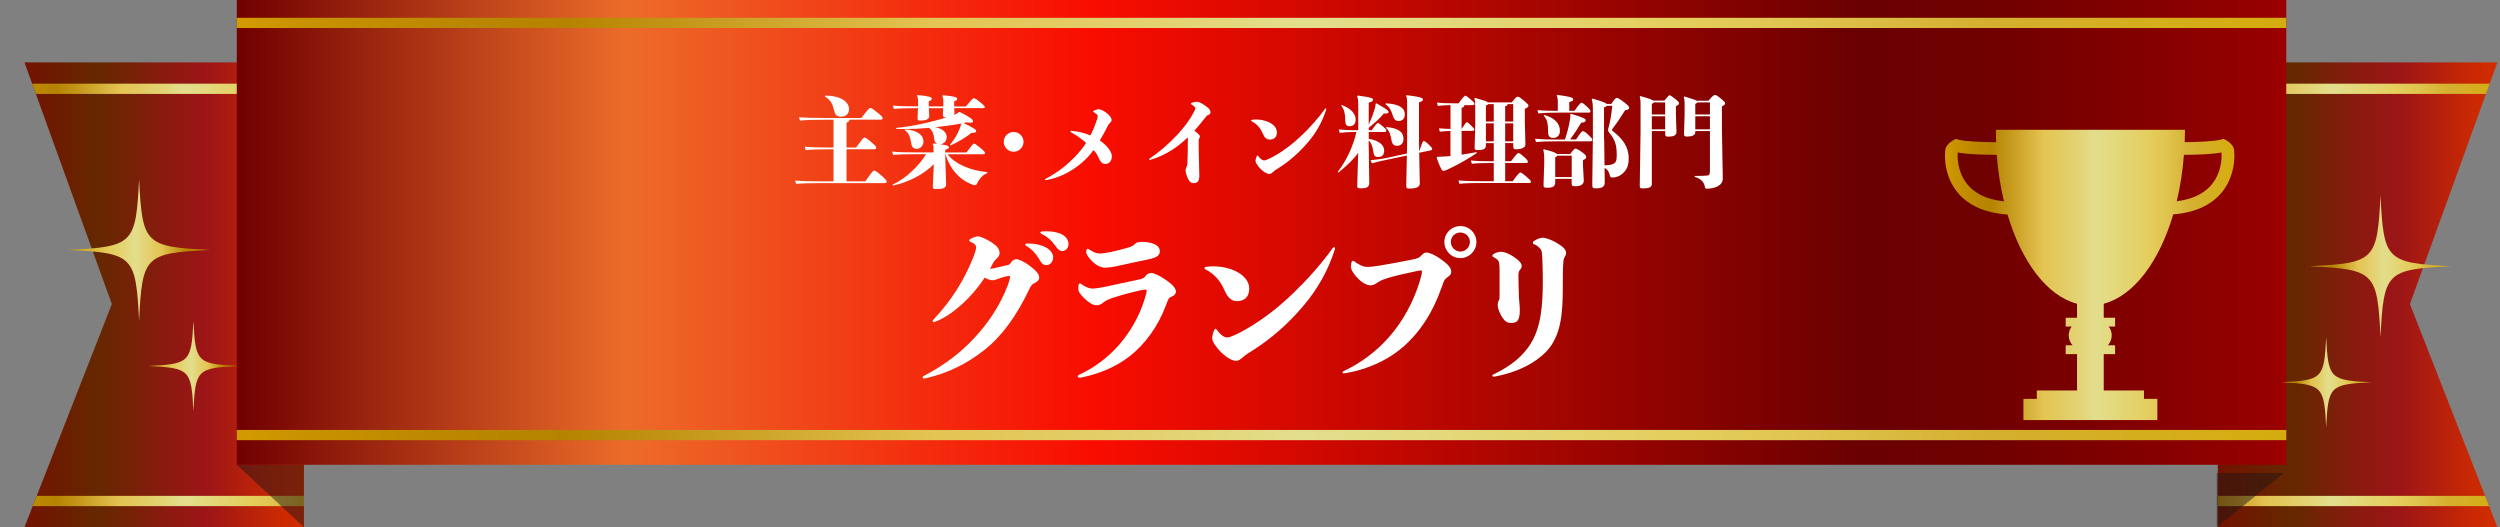 <?xml version="1.0" encoding="UTF-8"?>
<svg xmlns="http://www.w3.org/2000/svg" xmlns:xlink="http://www.w3.org/1999/xlink" viewBox="0 0 379.11 79.94">
  <rect x="0" y="0" width="379.11" height="79.94" fill="#808080" stroke="none"/>
  <defs>
    <linearGradient id="_名称未設定グラデーション_1087" data-name="名称未設定グラデーション 1087" x1="3.71" y1="44.7" x2="46.09" y2="44.7" gradientUnits="userSpaceOnUse">
      <stop offset="0" stop-color="#731200"/>
      <stop offset=".26" stop-color="#652800"/>
      <stop offset=".3" stop-color="#6a2602"/>
      <stop offset=".53" stop-color="#8e1911"/>
      <stop offset=".65" stop-color="#9c1517"/>
      <stop offset=".74" stop-color="#ac1c10"/>
      <stop offset=".9" stop-color="#c82804"/>
      <stop offset="1" stop-color="#d32d00"/>
    </linearGradient>
    <clipPath id="clippath">
      <polygon points="46.09 9.46 3.71 9.46 16.96 46.11 3.71 79.94 46.09 79.94 46.09 9.46" fill="none" stroke-width="0"/>
    </clipPath>
    <linearGradient id="_名称未設定グラデーション_132" data-name="名称未設定グラデーション 132" x1="0" y1="75.97" x2="53.65" y2="75.97" gradientUnits="userSpaceOnUse">
      <stop offset="0" stop-color="#d49b00"/>
      <stop offset=".03" stop-color="#c99200"/>
      <stop offset=".11" stop-color="#bb8700"/>
      <stop offset=".16" stop-color="#b68300"/>
      <stop offset=".23" stop-color="#c79b1e"/>
      <stop offset=".34" stop-color="#e4c452"/>
      <stop offset=".38" stop-color="#e3c85c"/>
      <stop offset=".47" stop-color="#e3d578"/>
      <stop offset=".52" stop-color="#e3de8d"/>
      <stop offset=".71" stop-color="#e4cd5c"/>
      <stop offset=".77" stop-color="#dfc34e"/>
      <stop offset=".85" stop-color="#d5b031"/>
      <stop offset="1" stop-color="#d5ac0e"/>
    </linearGradient>
    <linearGradient id="_名称未設定グラデーション_132-2" data-name="名称未設定グラデーション 132" y1="13.47" y2="13.47" xlink:href="#_名称未設定グラデーション_132"/>
    <linearGradient id="_名称未設定グラデーション_1087-2" data-name="名称未設定グラデーション 1087" x1="336.32" x2="378.71" xlink:href="#_名称未設定グラデーション_1087"/>
    <clipPath id="clippath-1">
      <polygon points="336.32 9.46 378.71 9.46 365.45 46.11 378.71 79.94 336.32 79.94 336.32 9.46" fill="none" stroke-width="0"/>
    </clipPath>
    <linearGradient id="_名称未設定グラデーション_132-3" data-name="名称未設定グラデーション 132" x1="325.46" x2="379.11" xlink:href="#_名称未設定グラデーション_132"/>
    <linearGradient id="_名称未設定グラデーション_132-4" data-name="名称未設定グラデーション 132" x1="325.46" y1="13.47" x2="379.11" y2="13.47" xlink:href="#_名称未設定グラデーション_132"/>
    <linearGradient id="_名称未設定グラデーション_1237" data-name="名称未設定グラデーション 1237" x1="35.91" y1="35.24" x2="346.71" y2="35.24" gradientUnits="userSpaceOnUse">
      <stop offset="0" stop-color="#700000"/>
      <stop offset=".19" stop-color="#ec6c2a"/>
      <stop offset=".34" stop-color="#f42a0d"/>
      <stop offset=".42" stop-color="#f90c00"/>
      <stop offset=".79" stop-color="#6a0000"/>
      <stop offset=".85" stop-color="#6f0000"/>
      <stop offset=".91" stop-color="#7e0000"/>
      <stop offset=".99" stop-color="#960000"/>
      <stop offset="1" stop-color="#9c0000"/>
    </linearGradient>
    <linearGradient id="_名称未設定グラデーション_132-5" data-name="名称未設定グラデーション 132" x1="35.91" y1="65.98" x2="346.71" y2="65.98" xlink:href="#_名称未設定グラデーション_132"/>
    <linearGradient id="_名称未設定グラデーション_132-6" data-name="名称未設定グラデーション 132" x1="35.91" y1="3.47" x2="346.71" y2="3.47" xlink:href="#_名称未設定グラデーション_132"/>
    <linearGradient id="_名称未設定グラデーション_132-7" data-name="名称未設定グラデーション 132" x1="294.94" y1="41.68" x2="338.83" y2="41.68" xlink:href="#_名称未設定グラデーション_132"/>
    <linearGradient id="_名称未設定グラデーション_132-8" data-name="名称未設定グラデーション 132" x1="345.9" y1="57.97" x2="359.6" y2="57.97" xlink:href="#_名称未設定グラデーション_132"/>
    <linearGradient id="_名称未設定グラデーション_132-9" data-name="名称未設定グラデーション 132" x1="350.23" y1="40.37" x2="371.76" y2="40.37" xlink:href="#_名称未設定グラデーション_132"/>
    <linearGradient id="_名称未設定グラデーション_132-10" data-name="名称未設定グラデーション 132" x1="-5508.85" y1="55.5" x2="-5495.15" y2="55.5" gradientTransform="translate(-5472.67) rotate(-180) scale(1 -1)" xlink:href="#_名称未設定グラデーション_132"/>
    <linearGradient id="_名称未設定グラデーション_132-11" data-name="名称未設定グラデーション 132" x1="-5504.52" y1="37.9" x2="-5482.98" y2="37.9" gradientTransform="translate(-5472.67) rotate(-180) scale(1 -1)" xlink:href="#_名称未設定グラデーション_132"/>
  </defs>
  <g isolation="isolate">
    <g id="_レイヤー_2" data-name="レイヤー 2">
      <g id="_デザイン" data-name="デザイン">
        <g>
          <g>
            <polygon points="46.09 9.46 3.71 9.46 16.96 46.11 3.71 79.94 46.09 79.94 46.09 9.46" fill="url(#_名称未設定グラデーション_1087)" stroke-width="0"/>
            <g clip-path="url(#clippath)">
              <g>
                <rect y="75.2" width="53.65" height="1.55" fill="url(#_名称未設定グラデーション_132)" stroke-width="0"/>
                <rect y="12.69" width="53.65" height="1.55" fill="url(#_名称未設定グラデーション_132-2)" stroke-width="0"/>
              </g>
            </g>
            <polygon points="336.32 9.46 378.71 9.46 365.45 46.11 378.71 79.94 336.32 79.94 336.32 9.46" fill="url(#_名称未設定グラデーション_1087-2)" stroke-width="0"/>
            <g clip-path="url(#clippath-1)">
              <g>
                <rect x="325.46" y="75.2" width="53.65" height="1.55" fill="url(#_名称未設定グラデーション_132-3)" stroke-width="0"/>
                <rect x="325.46" y="12.69" width="53.65" height="1.55" fill="url(#_名称未設定グラデーション_132-4)" stroke-width="0"/>
              </g>
            </g>
            <polygon points="46.09 70.48 46.09 79.94 35.91 70.48 46.09 70.48" fill="#221714" mix-blend-mode="multiply" opacity=".5" stroke-width="0"/>
            <polygon points="336.16 71.73 336.16 79.94 346.34 71.73 336.16 71.73" fill="#221714" mix-blend-mode="multiply" opacity=".5" stroke-width="0"/>
            <rect x="35.91" width="310.79" height="70.48" fill="url(#_名称未設定グラデーション_1237)" stroke-width="0"/>
            <rect x="35.91" y="65.2" width="310.79" height="1.55" fill="url(#_名称未設定グラデーション_132-5)" stroke-width="0"/>
            <rect x="35.91" y="2.7" width="310.79" height="1.55" fill="url(#_名称未設定グラデーション_132-6)" stroke-width="0"/>
            <path d="m338.8,22.91c0-.09-.02-.18-.03-.25-.02-.09-.01-.12-.09-.32-.46-.84-1.07-1.01-1.12-1.09l-.35-.2-.39.11c-.89.27-3.62.38-5.52.4.02-.62.04-1.25.04-1.88h-28.68c0,.63.02,1.26.04,1.89-1.9-.01-4.81-.11-5.74-.4l-.39-.11-.35.2c-.05.08-.66.25-1.12,1.09-.08.19-.07.22-.09.31-.04.23-.07.54-.07.96,0,1.26.27,3.47,1.81,5.43,1.39,1.79,3.84,3.23,7.68,3.48,2.13,7.18,5.99,12.34,10.54,13.53v2.12h-1.72v1.34h.91c-.28.37-.45.83-.45,1.34,0,.58.22,1.1.58,1.5h-1.04v1.34h1.72v5.51h-6.1v1.28h-2.03v3.21h20.31v-3.21h-2.03v-1.28h-6.1v-5.51h1.72v-1.34h-1.09c.36-.4.58-.92.58-1.5,0-.5-.17-.96-.45-1.34h.96v-1.34h-1.72v-2.12c4.55-1.2,8.41-6.36,10.54-13.55,3.72-.29,6.09-1.71,7.46-3.46,1.54-1.97,1.81-4.18,1.81-5.43,0-.28-.01-.52-.03-.7Zm-40.54,4.95c-1.16-1.47-1.4-3.25-1.4-4.25,0-.21.01-.37.02-.49,0,0,0,0,0,0,1.58.31,4.15.35,5.91.36.19,2.48.57,4.85,1.1,7.06-3.02-.33-4.66-1.45-5.64-2.69Zm37.24,0c-.96,1.2-2.54,2.3-5.41,2.66.53-2.2.9-4.56,1.09-7.04,1.75-.01,4.18-.06,5.69-.36,0,0,0,0,0,0,.01.11.02.29.02.49,0,.99-.24,2.78-1.4,4.24Z" fill="url(#_名称未設定グラデーション_132-7)" stroke-width="0"/>
            <g>
              <path d="m359.6,57.97c-6.3.31-6.54.56-6.85,6.85-.31-6.3-.56-6.54-6.85-6.85,6.3-.31,6.54-.56,6.85-6.85.31,6.3.56,6.54,6.85,6.85Z" fill="url(#_名称未設定グラデーション_132-8)" stroke-width="0"/>
              <path d="m371.76,40.37c-9.89.48-10.28.87-10.77,10.77-.48-9.89-.87-10.28-10.77-10.77,9.89-.48,10.28-.87,10.77-10.77.48,9.89.87,10.28,10.77,10.77Z" fill="url(#_名称未設定グラデーション_132-9)" stroke-width="0"/>
            </g>
            <g>
              <path d="m22.48,55.5c6.3.31,6.54.56,6.85,6.85.31-6.3.56-6.54,6.85-6.85-6.3-.31-6.54-.56-6.85-6.85-.31,6.3-.56,6.54-6.85,6.85Z" fill="url(#_名称未設定グラデーション_132-10)" stroke-width="0"/>
              <path d="m10.32,37.9c9.89.48,10.28.87,10.77,10.77.48-9.89.87-10.28,10.77-10.77-9.89-.48-10.28-.87-10.77-10.77-.48,9.89-.87,10.28-10.77,10.77Z" fill="url(#_名称未設定グラデーション_132-11)" stroke-width="0"/>
            </g>
          </g>
          <g>
            <path d="m152.6,40.26c.49-.1.52-.16.83-.62.23-.23.47-.34.73-.34.34,0,1.25.44,2,1.01.88.65,1.43,1.22,1.43,1.82,0,.36-.34.62-.62.75-.49.21-.62.42-.94,1.09-1.87,3.93-4.13,7.05-6.81,9.15-2.55,1.98-5.33,3.43-8.71,4.21-.1.03-.31.08-.39.08-.13,0-.21-.08-.21-.16s.03-.16.13-.21c2.86-1.51,5.41-3.3,7.67-5.75,2.16-2.29,3.93-4.94,5.15-8.11.13-.36.31-.99.31-1.17,0-.13-.05-.16-.21-.16-.13,0-.6.1-.68.13-.26.1-.62.18-.88.29-.31.13-.6.23-.86.23-.31,0-.78-.13-1.22-.39-.68,1.04-1.51,2.08-2.42,3.04-1.53,1.56-3.28,2.96-5.15,3.67-.05.03-.08.03-.13.03-.1,0-.18-.08-.18-.16s.03-.13.1-.21c1.33-1.4,2.55-2.96,3.54-4.52,1.01-1.59,1.82-3.22,2.55-5.02.16-.42.39-1.07.39-1.4,0-.26-.1-.44-.34-.6-.13-.08-.26-.16-.49-.26-.13-.05-.21-.13-.21-.21s.08-.16.18-.23c.39-.23.83-.39,1.14-.39.39,0,1.33.42,2.08.91.78.52,1.2.96,1.2,1.64,0,.39-.16.52-.49.86-.26.26-.42.44-.78,1.17-.05.1-.13.23-.18.36.62-.08,1.72-.39,2.47-.55Zm3.3-3.33c1.2,0,2.13.26,2.81.65.6.36.99.86.99,1.46,0,.65-.47,1.17-1.01,1.17-.36,0-.68-.16-.99-.7-.62-1.12-1.27-1.74-2.05-2.21-.13-.05-.18-.13-.18-.21s.08-.16.26-.16h.18Zm2.83-1.85c.96,0,1.66.16,2.21.42.68.34,1.09.88,1.09,1.48s-.39,1.09-.91,1.09c-.34,0-.6-.1-1.01-.7-.73-1.01-1.3-1.48-2.16-1.9-.13-.05-.18-.13-.18-.21s.08-.13.23-.16c.26-.03.49-.03.73-.03Z" fill="#fff" stroke-width="0"/>
            <path d="m173.89,44.13c0-.21-.13-.21-.23-.21-.21,0-.68.1-1.04.18-.99.23-2.34.57-3.38.91-.34.1-1.4.42-1.85.81-.39.31-.65.47-1.09.47-.6,0-1.14-.39-1.69-.88-.52-.47-1.09-1.12-1.09-1.51v-.31c0-.1,0-.21.03-.31.03-.21.1-.29.21-.29.08,0,.16.03.23.1.29.21.57.36.75.44.36.16.65.23.96.23.52,0,1.33-.16,2.05-.31,1.61-.34,3.15-.68,4.71-1.01.83-.18.91-.18,1.25-.57.26-.39.55-.47.88-.47.44,0,1.27.42,2,.91.86.57,1.74,1.27,1.74,1.92,0,.18-.13.52-.55.7-.6.23-.62.44-.94,1.27-1.22,3.33-3.22,6.01-5.51,7.8-2.05,1.61-4.5,2.63-7.12,3.2-.13.03-.39.08-.52.08-.16,0-.26-.08-.26-.18,0-.08.05-.18.21-.26,2.29-1.07,4.29-2.57,5.95-4.42,1.77-2,3.17-4.45,3.93-6.89.13-.44.36-1.12.36-1.4Zm-9.15-6.14c.03-.18.08-.26.18-.26.05,0,.13.03.21.08.29.18.55.31.75.42.36.16.65.21,1.01.21.34,0,1.07-.13,1.59-.23.75-.16,1.92-.47,2.73-.7.57-.18.73-.36.96-.57.26-.23.49-.26,1.01-.26.65,0,1.27.1,1.74.29.62.23.96.62.96,1.12,0,.7-.57.96-1.43,1.17-1.33.31-3.54.73-4.97,1.07-.73.18-1.53.26-1.9.26-.75,0-1.46-.47-1.95-.96s-.91-1.04-.91-1.35v-.26Z" fill="#fff" stroke-width="0"/>
            <path d="m182.65,40.65c0-.1.08-.16.23-.18.36-.05.73-.08,1.12-.08,1.27,0,2.57.31,3.54.81,1.09.57,1.9,1.46,1.9,2.55,0,1.27-.73,1.92-1.87,1.92-.81,0-1.4-.55-1.85-1.59-.68-1.53-1.53-2.5-2.86-3.2-.13-.05-.21-.13-.21-.23Zm5.88,13.47c-.49.44-.73.6-1.09.6-.68,0-1.66-.68-2.37-1.4-.7-.75-1.25-1.53-1.25-2.03,0-.26.1-.78.29-1.2.08-.16.13-.23.21-.23s.16.08.23.18c.23.34.44.55.62.7.26.21.55.44.94.44.44,0,1.77-.65,2.63-1.14,2.63-1.48,5.1-3.38,7.41-5.62,2.05-1.98,4.06-4.19,5.98-6.84.05-.08.13-.1.18-.1.08,0,.13.05.13.16s-.03.18-.05.26c-.99,3.12-2.6,5.95-4.68,8.4-2.42,2.89-5.04,5.1-7.51,6.68-.75.49-1.25.75-1.66,1.14Z" fill="#fff" stroke-width="0"/>
            <path d="m215.62,41.22c0-.21-.03-.21-.18-.21-.21,0-.86.16-1.22.23-1.17.26-2.55.55-3.64.88-.42.13-1.12.34-1.61.68-.44.29-.7.47-1.14.47-.62,0-1.3-.44-1.85-.99-.6-.6-1.12-1.3-1.12-1.85,0-.18.03-.39.08-.62.05-.18.13-.26.23-.26.08,0,.18.05.26.13.36.29.73.44.96.57.36.18.73.23,1.04.23.29,0,.96-.08,1.64-.18,1.61-.26,3.46-.6,4.94-.91,1.07-.21,1.22-.31,1.61-.73.29-.29.47-.36.73-.36.42,0,1.3.39,2.13.99s1.59,1.22,1.59,1.87c0,.29-.03.49-.44.78-.6.44-.65.57-.91,1.35-1.48,4.26-3.51,7.28-6.27,9.59-2.26,1.87-5.23,3.15-8.29,3.69-.16.03-.29.05-.39.05-.13,0-.18-.05-.18-.16,0-.05.05-.13.16-.18,2.6-1.22,4.97-2.96,6.94-5.23,2.08-2.34,3.69-5.38,4.63-8.45.13-.47.31-1.09.31-1.4Zm5.85-2.08c-1.35,0-2.44-1.09-2.44-2.44s1.09-2.42,2.44-2.42,2.42,1.09,2.42,2.42-1.09,2.44-2.42,2.44Zm0-.99c.78,0,1.43-.65,1.43-1.46s-.65-1.43-1.46-1.43-1.43.65-1.43,1.43.65,1.46,1.46,1.46Z" fill="#fff" stroke-width="0"/>
            <path d="m233.87,39.03c-.03-1.01-.1-1.14-.49-1.51-.29-.26-.47-.39-.75-.49-.13-.05-.18-.13-.18-.23,0-.08.05-.18.18-.26.39-.26.94-.49,1.27-.49.52,0,1.3.29,2.11.75.88.52,1.48.99,1.48,1.56,0,.13-.05.36-.16.52-.16.26-.23.42-.26.88-.08.99-.08,1.72-.08,3.61,0,4.08-.21,7.57-2.57,10.01-1.59,1.61-4.16,3.07-7.85,3.74-.18,0-.26-.05-.26-.16,0-.08.05-.13.16-.18,2.81-1.35,4.55-2.89,5.64-4.65,1.56-2.5,1.85-5.67,1.85-9.67,0-1.14-.05-2.63-.08-3.43Zm-6.47,2.11c0-1.07-.03-1.51-.36-1.79-.18-.13-.34-.26-.52-.34-.13-.05-.21-.13-.21-.23,0-.08.05-.18.18-.26.36-.23.81-.34,1.14-.34.47,0,1.22.29,1.87.73.65.44,1.25.91,1.25,1.4,0,.18-.05.36-.18.52-.21.23-.31.42-.31.96,0,1.12.05,2.18.08,3.33.03.65.13,1.27.13,1.85,0,1.56-.34,2-1.27,2-.73,0-1.01-.29-1.38-.83-.29-.44-.7-1.27-.7-1.85,0-.34.05-.52.18-.75.1-.21.1-.39.1-.68v-3.72Z" fill="#fff" stroke-width="0"/>
          </g>
          <g>
            <path d="m128.82,18.15c-.02.21-.1.3-.45.44v3.78h1.44c.93-1.27,1.16-1.52,1.27-1.52s.3.06.95.62c.7.6.84.72.84.92,0,.21-.09.25-.51.25h-3.99v4.86h2.85c.99-1.41,1.15-1.62,1.35-1.62.15,0,.36.12,1.01.67.72.62.88.83.88.98,0,.19-.09.24-.52.24h-9.55c-1.31,0-2.9.03-3.67.12l-.14-.51c.87.09,2.5.12,3.81.12h2.01v-4.86h-.55c-1.31,0-2.9.03-3.67.12l-.14-.51c.87.09,2.5.12,3.81.12h.55v-4.21h-1.42c-1.3,0-2.9.03-3.67.12l-.14-.51c.87.09,2.51.12,3.81.12h5.64c.99-1.29,1.22-1.52,1.35-1.52.18,0,.31.08,1,.63.78.61.87.76.87.91,0,.2-.09.24-.38.24h-4.63Zm-3.67-3.66c2.34.02,3.6.96,3.6,2.04,0,.81-.51,1.16-1.26,1.16-.63,0-.87-.36-.98-.85-.23-1.01-.5-1.65-1.44-2.23l.08-.11Z" fill="#fff" stroke-width="0"/>
            <path d="m143.37,23.12h3.19c.72-.99,1-1.33,1.14-1.33s.31.09.94.61.73.68.73.81-.07.18-.31.18h-5.37c1.05,1.41,3.36,2.47,6.01,2.71v.17c-.61.21-1.15.73-1.56,1.6-.06.13-.15.21-.29.21-.1,0-.27-.04-.48-.12-1.88-.71-3.33-2.34-3.99-4.57h-.03v.66l.12,3.85c.02.6-.46.77-1.38.77-.54,0-.66-.03-.63-.54l.15-3.23c-1.56,1.58-3.93,2.76-6.18,3.24l-.08-.14c1.96-.87,4.09-2.92,5.08-4.62h-1.32c-1.54,0-2.9.03-3.68.12l-.13-.51c.87.09,2.22.12,3.81.12h2.46c0-.73-.01-1.04-.12-1.27l.1-.1.61.07c-.27-.1-.45-.33-.48-.67-.09-.92-.36-1.46-.82-1.75-1.26.12-2.49.18-3.57.18-.51,0-.98-.01-1.41-.04v-.13c2.42-.24,5.11-.81,7.63-1.59h-.09c-.3,0-.45-.12-.44-.47l.04-.93h-2.17l.06,1.15c.03.5-.45.72-1.32.72-.38,0-.48-.06-.45-.48l.07-1.4c-1.53,0-2.89.03-3.67.12l-.13-.51c.87.09,2.23.12,3.81.12v-.69c0-.41-.04-.69-.17-.92l.1-.1c1.8.15,2.15.31,2.15.54,0,.17-.13.27-.46.39v.78h2.21v-.68c0-.4-.05-.69-.17-.91l.1-.1c1.78.15,2.17.31,2.17.54,0,.16-.14.27-.46.39v.77h1.78c.83-1,1.06-1.25,1.2-1.25s.34.1.93.58c.65.52.73.62.73.75s-.07.18-.31.18h-4.32l.04.67c.02.14-.04.25-.13.36.39-.15.65-.28.78-.43l.15-.02c1.57.78,2.01,1.15,2.01,1.38,0,.17-.06.25-.36.25-.14,0-.33-.02-.58-.06l-.5.1c1.74.84,1.92,1.04,1.92,1.22s-.14.28-.62.28h-.1c-.84.69-2.02,1.38-3.15,1.9l-.1-.1c.72-.87,1.16-1.63,1.49-2.5.13-.36.19-.54.24-.73-.81.17-1.65.29-2.46.39-.51.07-1.02.13-1.51.18,1.18.2,1.74.84,1.74,1.5s-.46,1.02-.96,1.08c.96.14,1.29.25,1.29.45,0,.17-.1.25-.56.4v.39Zm-6.12-3.5c2,.12,2.79.96,2.79,1.81,0,.63-.45,1.14-1.01,1.14-.48,0-.75-.24-.82-.73-.18-1.16-.46-1.73-1.02-2.12l.06-.1Z" fill="#fff" stroke-width="0"/>
            <path d="m153.71,23.01c-.83,0-1.5-.68-1.5-1.5s.67-1.5,1.5-1.5,1.5.67,1.5,1.5-.68,1.5-1.5,1.5Z" fill="#fff" stroke-width="0"/>
            <path d="m166.13,18.75c.18-.47.33-.9.33-1.12,0-.15-.06-.23-.19-.33-.14-.1-.24-.19-.4-.29-.06-.03-.09-.07-.09-.1,0-.04.03-.09.09-.12.25-.15.58-.22.79-.22.25,0,.78.27,1.15.57.46.36.75.69.75,1.05,0,.23-.09.31-.27.48-.21.18-.27.35-.4.62-.35.67-.71,1.35-1.11,2.01,1.06.73,1.83,1.67,1.83,2.43,0,.61-.39,1.14-1,1.14-.54,0-.77-.39-1.14-1.21-.17-.38-.39-.65-.65-.9-.51.71-1.11,1.36-1.8,1.95-1.42,1.19-3.09,2.16-5.25,2.58-.08.02-.15.03-.21.03s-.1-.04-.1-.09.02-.08.08-.1c1.84-.96,3.28-2.11,4.51-3.4.62-.63,1.17-1.32,1.65-2.06-.66-.58-1.39-1.14-2.31-1.62-.04-.03-.08-.08-.08-.12s.04-.1.12-.1c1.06.1,2.04.33,2.92.71.29-.56.56-1.14.78-1.75Z" fill="#fff" stroke-width="0"/>
            <path d="m180.14,20.81c-.24.24-.48.45-.73.67-1.42,1.23-3.12,2.21-4.96,2.76-.03,0-.04.01-.08.01-.07,0-.1-.04-.1-.1,0-.04.02-.07.08-.12,1.47-.98,2.85-2.19,4.11-3.52,1-1.06,1.93-2.25,2.56-3.5.12-.24.24-.45.24-.58,0-.15-.06-.21-.23-.34-.07-.06-.18-.15-.33-.24-.08-.03-.1-.09-.1-.13s.03-.09.1-.12c.24-.1.57-.17.79-.17.25,0,.67.18,1.15.51.51.34.92.66.92,1.09,0,.18-.09.31-.33.4-.25.1-.31.21-.66.65-.48.6-.94,1.19-1.45,1.74.12.07.22.17.31.24.34.29.52.45.52.62,0,.15-.03.22-.1.33-.06.1-.08.15-.08.38v.29c0,2.21.1,3.87.1,5.01,0,.79-.33,1.08-.85,1.08-.39,0-.63-.17-.88-.71-.17-.34-.35-.87-.35-1.19,0-.25.08-.46.15-.58.09-.15.12-.38.13-.61.04-.89.06-2.19.06-3.65v-.21Z" fill="#fff" stroke-width="0"/>
            <path d="m189.72,18.27c0-.06.04-.09.13-.1.21-.03.42-.05.65-.05.73,0,1.48.18,2.04.47.63.33,1.09.84,1.09,1.47,0,.73-.42,1.11-1.08,1.11-.46,0-.81-.31-1.06-.92-.39-.88-.88-1.44-1.65-1.84-.07-.03-.12-.08-.12-.13Zm3.39,7.77c-.29.25-.42.34-.63.34-.39,0-.96-.39-1.37-.81-.4-.44-.72-.89-.72-1.17,0-.15.06-.45.17-.69.04-.09.07-.14.12-.14s.09.04.13.1c.13.19.25.31.36.4.15.12.31.26.54.26.25,0,1.02-.38,1.52-.66,1.51-.85,2.94-1.95,4.27-3.24,1.18-1.14,2.34-2.42,3.45-3.94.03-.04.07-.06.1-.06.04,0,.07.03.07.09s-.01.1-.03.15c-.57,1.8-1.5,3.44-2.7,4.85-1.4,1.66-2.91,2.94-4.33,3.85-.44.29-.72.44-.96.66Z" fill="#fff" stroke-width="0"/>
            <path d="m205.97,19.74v-4.02c0-.42-.02-.75-.17-1.12l.1-.11c2.15.27,2.31.44,2.31.63,0,.18-.1.3-.65.44v3.33c.42-.93.62-1.44.84-2.15.15-.46.21-.75.21-1l.12-.07c1.54.88,1.83,1.09,1.83,1.33,0,.15-.14.22-.51.22h-.21c-.76.9-1.38,1.41-2.28,2.16v.36h.46c.65-.93.83-1.09.93-1.09s.33.17.71.48c.48.42.57.54.57.66,0,.18-.09.23-.34.23h-2.33v1.02c1.5.27,2.34.92,2.34,1.78,0,.74-.39.99-.92.99-.45,0-.65-.21-.72-.78-.12-.91-.35-1.41-.71-1.74v.39l.09,6.07c.02.66-.51.81-1.2.81-.58,0-.63-.03-.62-.54l.14-4.84c-.67.96-1.6,1.84-2.98,2.98l-.12-.1c1.35-1.75,2.35-3.9,2.83-6.04h-.27c-.78,0-1.33.03-2.26.12l-.14-.51c1,.09,1.62.12,2.4.12h.52Zm-2.5-3.81c1.46.51,2.11,1.41,2.11,2.19,0,.71-.39,1.02-.9,1.02-.46,0-.69-.13-.69-1.12,0-.76-.17-1.5-.6-1.98l.07-.1Zm9.87,7.66l-2.92.61c-.84.18-1.68.36-2.37.57l-.22-.48c.76-.06,1.69-.18,2.55-.36l2.97-.65.03-1.72v-5.91c0-.66-.03-.93-.17-1.12l.1-.1c1.92.24,2.47.39,2.47.63,0,.19-.1.33-.6.46v6.07l.03,1.29.06-.02c.36-1.21.51-1.47.63-1.47.13,0,.33.1.84.61.39.39.44.47.44.58,0,.14-.04.18-.3.24l-1.67.34.09,4.65c.02.58-.6.78-1.57.78-.42,0-.5-.05-.48-.53l.09-4.5Zm-3.21-7.92c1.83.09,2.9.57,2.9,1.68,0,.67-.4,1-.96,1-.44,0-.71-.3-.85-.79-.21-.72-.48-1.31-1.12-1.75l.04-.14Zm.1,3.6c1.75.15,2.6.69,2.6,1.8,0,.67-.41,1.04-.96,1.04-.44,0-.74-.23-.83-.72-.13-.72-.27-1.54-.85-1.98l.04-.13Z" fill="#fff" stroke-width="0"/>
            <path d="m219.96,19.86c-.58.02-1.12.04-1.62.1l-.13-.51c.57.06,1.14.1,1.75.1v-3.61c-.79.02-1.38.04-1.92.12l-.13-.51c.79.09,1.6.12,2.82.12h.46c.73-1.02.9-1.15,1-1.15.14,0,.29.09.77.51.57.48.63.6.63.72,0,.15-.08.19-.3.19h-1.22c-.03.23-.15.35-.43.42v3.21c.55-.87.7-1.03.78-1.03.13,0,.23.06.63.46.45.45.51.52.51.65,0,.15-.08.19-.3.19h-1.62v3.61c.7-.1,1.41-.22,2.25-.38l.06.14c-1.54,1.02-3.1,1.89-4.56,2.55-.25.12-.39.15-.5.15-.12,0-.21-.06-.3-.24-.29-.52-.54-1.16-.74-1.77l.08-.12c.48-.02.94-.03,1.41-.07.21-.02.42-.03.61-.06v-3.79Zm9.51,1.84h-1.22v2.75h.89c.84-1.11,1-1.25,1.11-1.25.14,0,.35.14.83.56.55.49.61.65.61.76,0,.15-.07.2-.3.2h-3.14v2.76h1.14c.72-.99,1.02-1.32,1.15-1.32s.3.09.95.65c.6.52.67.63.67.76s-.08.18-.31.18h-6.88c-1.54,0-2.9.03-3.67.12l-.13-.51c.87.09,2.22.12,3.81.12h1.54v-2.76h-.65c-1.21,0-1.98.03-2.68.12l-.14-.51c.79.09,1.6.12,2.82.12h.65v-2.75h-1.19v.35c0,.54-.42.71-1.24.71-.36,0-.47-.03-.47-.39v-.08l.09-3.4v-2.01c0-1.38,0-1.64-.14-1.94l.1-.1c1.37.38,1.83.54,1.96.69h3.62c.55-.73.76-.87.9-.87s.36.1.94.6c.54.46.69.6.69.77s-.17.3-.55.48v2.05l.09,3.35c.02.54-.83.73-1.33.73-.44,0-.52-.06-.52-.6v-.33Zm-4.14-3.27h1.19v-2.64h-.84c-.04.08-.14.12-.35.21v2.43Zm0,3h1.19v-2.73h-1.19v2.73Zm2.92-3h1.22v-2.64h-.84c-.04.21-.18.29-.38.31v2.33Zm1.22.27h-1.22v2.73h1.22v-2.73Z" fill="#fff" stroke-width="0"/>
            <path d="m237.32,21.15c.33-1.01.6-2.01.75-2.98.04-.29.07-.45.07-.6,0-.08-.01-.15-.03-.23l.13-.08c1.91.57,2.22.75,2.22.99,0,.19-.21.33-.68.36-.55.93-1.15,1.83-1.68,2.54h.9c.73-1.1.9-1.26,1.04-1.26.15,0,.31.08.81.54.48.45.61.6.61.77,0,.18-.09.23-.35.23h-5.19c-1.26,0-2.16.03-3,.12l-.13-.51c.94.09,1.87.12,3.13.12h1.38Zm-1.08-5.49c0-.54-.03-.85-.18-1.17l.1-.1c1.93.26,2.41.39,2.41.68,0,.17-.1.27-.6.4v1.33h.79c.76-1.06.93-1.21,1.05-1.21.15,0,.3.08.75.5.51.46.63.65.63.76,0,.18-.09.23-.34.23h-4.47c-1.26,0-2.26.03-3.1.12l-.14-.51c.9.09,1.89.12,3.09.12v-1.14Zm2.1,11.46h-2.5v.51c0,.62-.33.84-1.2.84-.51,0-.58-.06-.57-.48l.1-3.18v-.83c0-.55-.06-1-.15-1.24l.1-.1c1.32.31,1.83.54,1.99.71h2.02c.48-.68.65-.81.77-.81.15,0,.33.06.98.51.57.41.67.6.67.77,0,.15-.1.3-.5.46v.79l.12,2.27c.03.55-.4.9-1.24.9-.53,0-.6-.06-.6-.52v-.58Zm-4.17-9.69c1.65.47,2.38,1.32,2.38,2.43,0,.67-.42,1.06-1.05,1.06-.45,0-.73-.29-.73-.77-.02-1.5-.15-2.02-.68-2.62l.08-.1Zm1.67,9.42h2.5v-3.24h-2.17c-.03.07-.12.13-.33.24v3Zm7.51.82c.02.72-.56.89-1.32.89-.5,0-.57-.06-.57-.57l.09-7.26v-3.98c0-.93-.05-1.35-.18-1.71l.12-.09c1.53.44,2.02.65,2.16.81h.69c.51-.75.68-.92.83-.92.18,0,.4.12,1.11.66.63.48.77.68.77.81,0,.25-.1.31-.62.42-.69,1.12-1.23,1.92-1.89,2.77-.06.09-.09.14-.09.2s.03.1.1.17c1.48,1.12,2.43,2.38,2.43,4.11,0,.9-.15,1.52-.68,2.1-.6.67-1.29.84-1.81.84-.24,0-.31-.03-.4-.43-.12-.48-.31-.8-.77-1.02l.03,2.2Zm-.09-6.64l.06,4.05c.53-.02.9-.06,1.27-.21.47-.18.58-.52.58-1.37,0-1.5-.24-2.31-1.15-3.4-.12-.13-.17-.24-.17-.38s.04-.22.09-.4c.27-1.05.4-1.84.55-3.28h-.84c-.04.1-.17.16-.41.25v4.74Z" fill="#fff" stroke-width="0"/>
            <path d="m252.51,19.88h-2.02v8.02c0,.5-.46.67-1.36.67-.39,0-.47-.03-.47-.43l.12-8.07v-4.36c0-.47-.03-.73-.12-1.04l.11-.1c1.29.35,1.78.56,1.96.69h1.66c.54-.67.69-.81.8-.81.12,0,.34.15.78.5.5.39.65.56.65.72s-.15.28-.48.43v1.35l.09,2.55c.02.57-.54.72-1.24.72-.41,0-.47-.08-.47-.44v-.4Zm-2.02-2.52h2.02v-1.83h-1.72c-.05.09-.14.15-.3.23v1.6Zm2.02.27h-2.02v1.98h2.02v-1.98Zm6.79,2.25h-2.22v.18c0,.46-.51.65-1.27.65-.36,0-.45-.1-.44-.46l.09-2.76v-1.8c0-.46-.03-.66-.12-.96l.1-.1c1.14.35,1.65.52,1.86.65h1.77c.67-.79.85-.88.98-.88.15,0,.33.07.93.57.5.4.62.56.62.72,0,.15-.14.28-.48.45v3.4l.13,7.54c.02,1.03-1.19,1.53-2.4,1.53-.25,0-.27-.03-.34-.39-.1-.49-.48-1.12-1.52-1.39v-.15h.42c.58,0,.98-.03,1.48-.06.27-.02.41-.15.41-.63v-6.09Zm-2.22-2.52h2.22v-1.83h-1.92c-.04.09-.14.15-.3.23v1.6Zm0,2.25h2.22v-1.98h-2.22v1.98Z" fill="#fff" stroke-width="0"/>
          </g>
        </g>
      </g>
    </g>
  </g>
</svg>